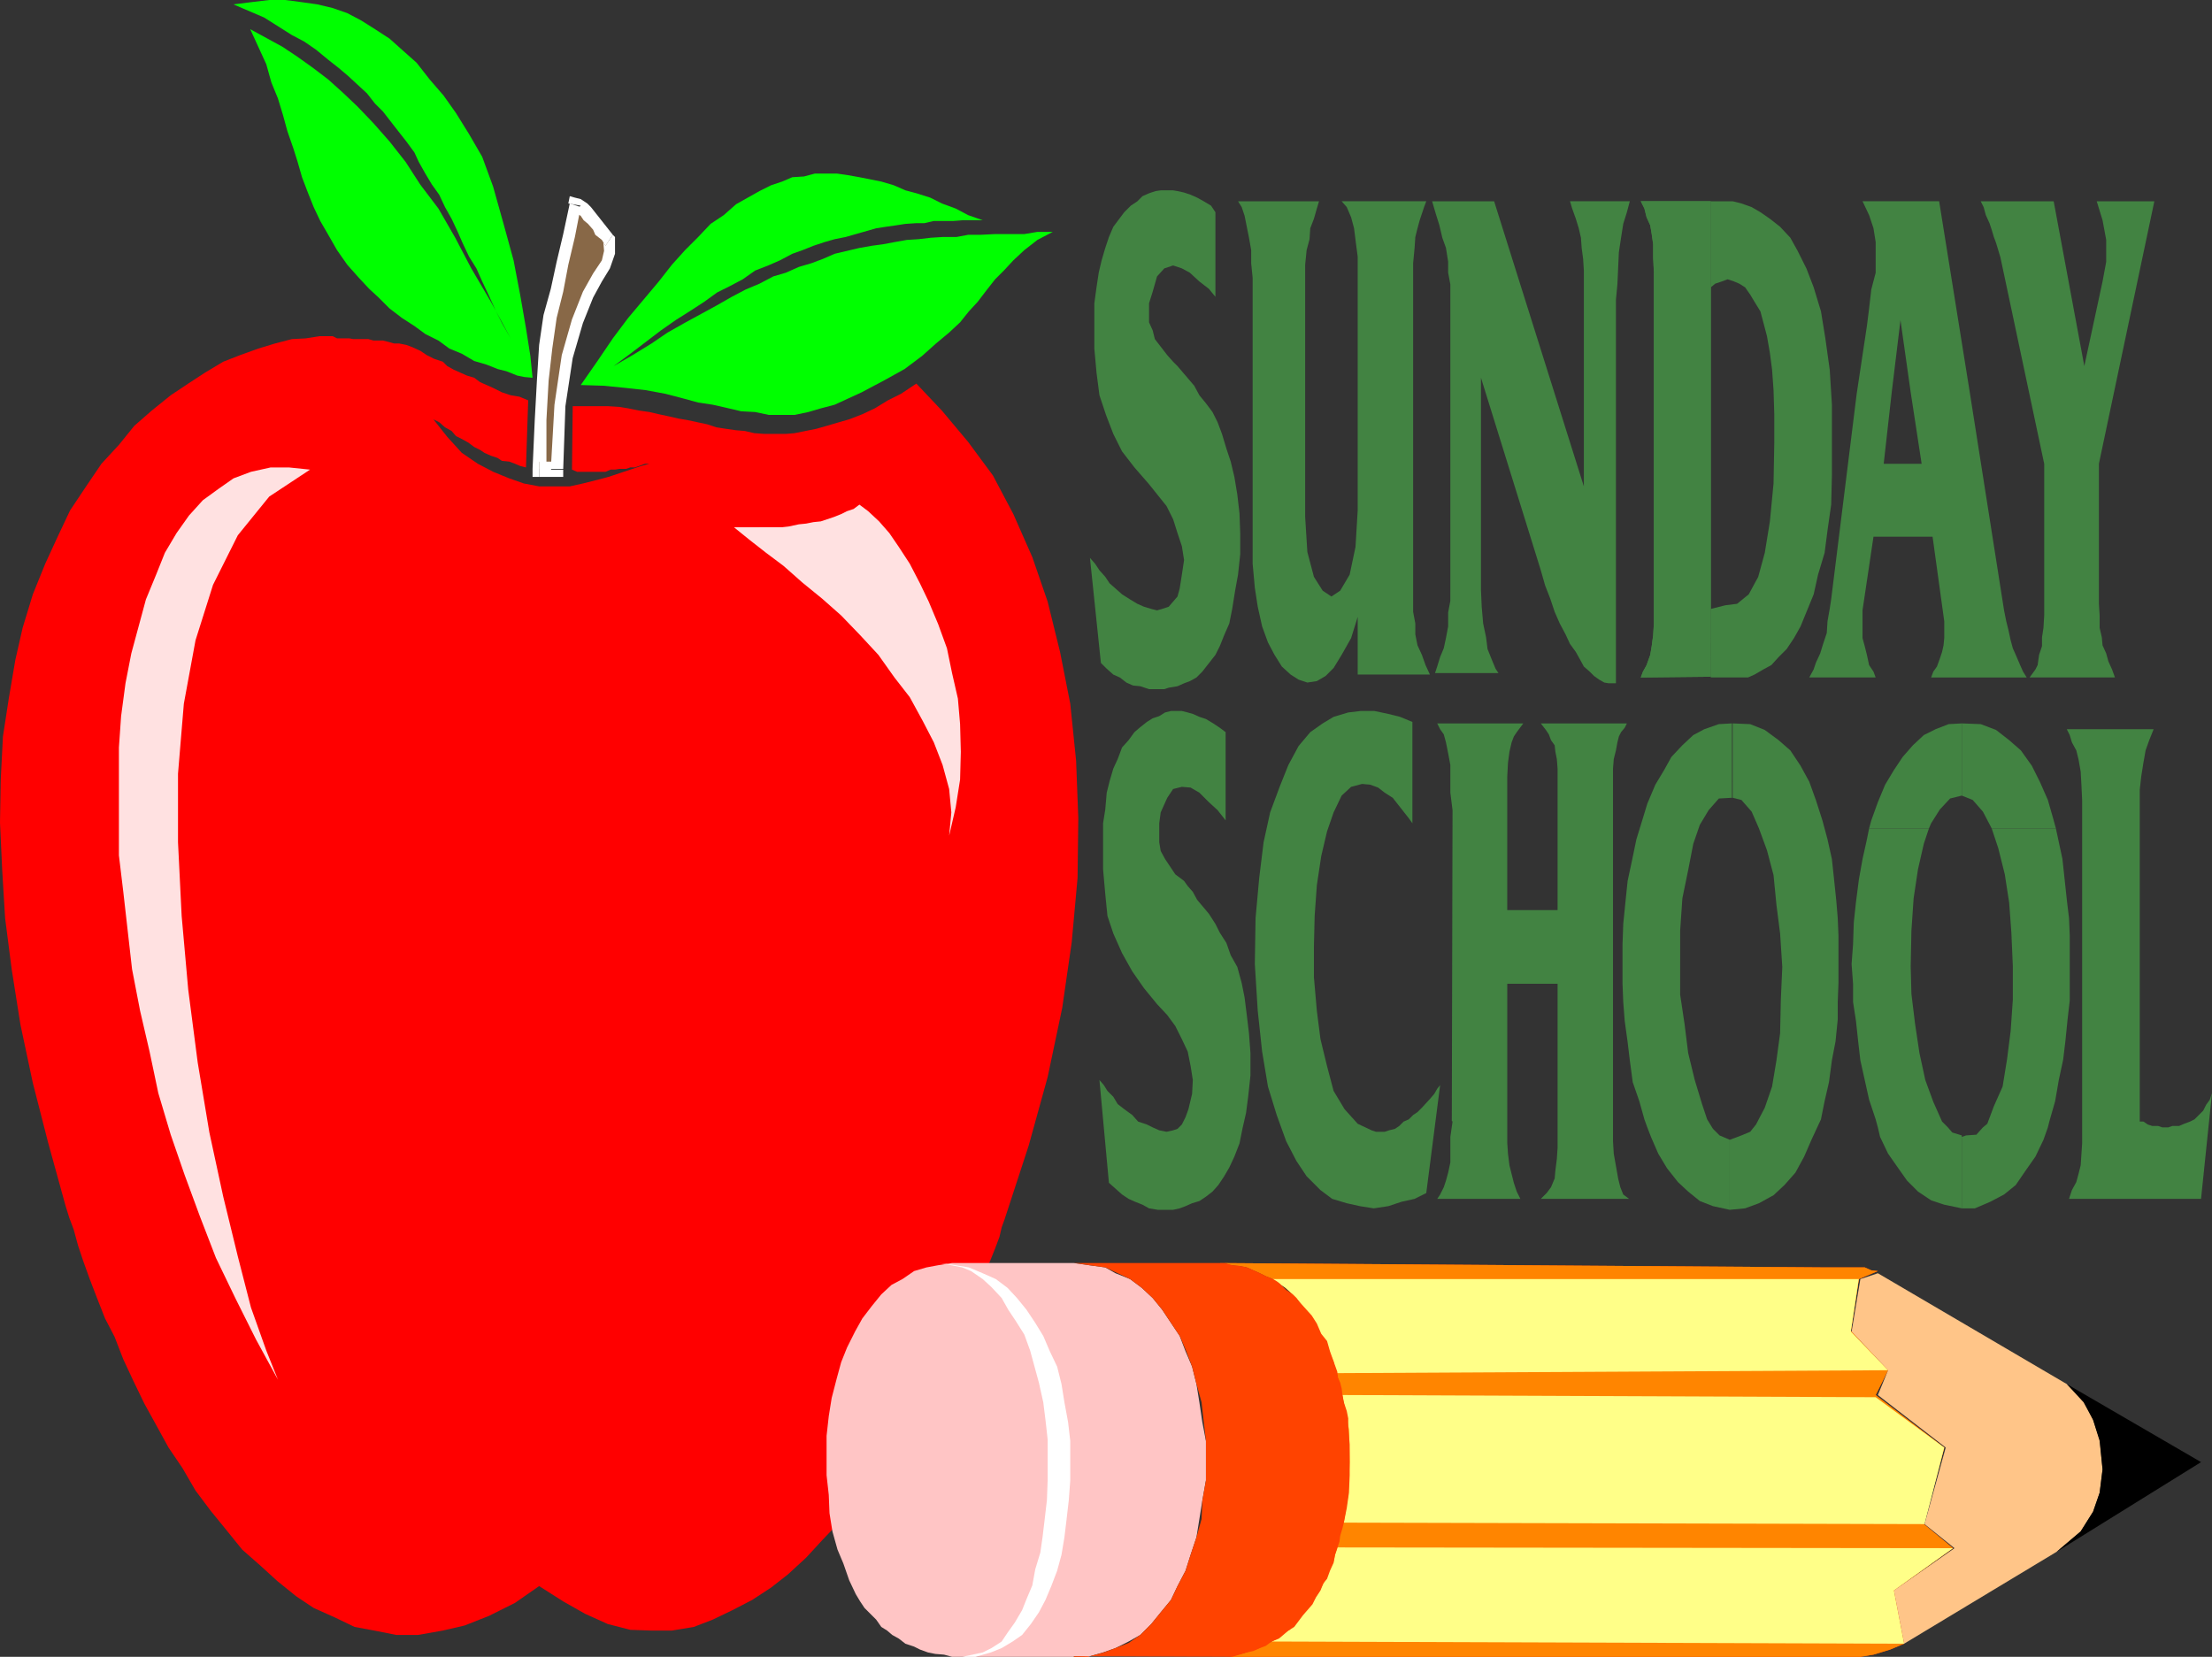 <?xml version="1.0" encoding="UTF-8" standalone="no"?>
<svg
   version="1.0"
   width="129.638mm"
   height="97.114mm"
   id="svg38"
   sodipodi:docname="Sunday School 2.wmf"
   xmlns:inkscape="http://www.inkscape.org/namespaces/inkscape"
   xmlns:sodipodi="http://sodipodi.sourceforge.net/DTD/sodipodi-0.dtd"
   xmlns="http://www.w3.org/2000/svg"
   xmlns:svg="http://www.w3.org/2000/svg">
  <rect width="100%" height="100%" fill="#333333" stroke="none"/>
  <sodipodi:namedview
     id="namedview38"
     pagecolor="#ffffff"
     bordercolor="#000000"
     borderopacity="0.25"
     inkscape:showpageshadow="2"
     inkscape:pageopacity="0.0"
     inkscape:pagecheckerboard="0"
     inkscape:deskcolor="#d1d1d1"
     inkscape:document-units="mm" />
  <defs
     id="defs1">
    <pattern
       id="WMFhbasepattern"
       patternUnits="userSpaceOnUse"
       width="6"
       height="6"
       x="0"
       y="0" />
  </defs>
  <path
     style="fill:#00ff00;fill-opacity:1;fill-rule:evenodd;stroke:none"
     d="M 103.909,29.726 101,25.041 98.253,21.163 95.182,17.609 92.273,13.893 89.365,11.309 86.294,8.562 83.062,6.462 79.992,4.523 76.922,2.908 73.69,1.777 70.296,0.969 66.902,0.485 63.186,0 h -3.555 l -4.04,0.485 -3.878,0.485 3.394,1.454 3.394,1.454 3.07,1.939 3.07,1.939 2.747,1.454 2.586,1.777 2.747,2.262 2.262,1.777 2.101,1.777 2.101,1.939 2.101,1.939 1.778,2.262 1.778,1.777 3.394,4.362 1.778,2.262 1.778,2.423 0.97,2.1 1.454,2.585 1.454,2.423 1.616,2.262 1.293,2.746 1.454,2.585 1.293,2.746 1.131,2.585 1.454,3.069 1.616,2.585 1.293,2.908 1.454,3.069 1.454,3.231 1.454,2.908 1.939,3.393 -4.363,-8.078 -4.363,-7.431 -3.555,-6.785 -3.717,-6.462 -4.04,-5.331 -3.232,-5.008 -3.555,-4.523 -3.555,-4.039 -3.555,-3.716 -3.232,-3.069 -3.232,-2.908 -3.394,-2.585 -3.394,-2.423 -3.394,-2.262 -3.555,-1.939 -3.555,-1.939 1.778,3.877 1.778,3.877 1.131,4.039 1.454,3.554 1.131,3.716 0.97,3.554 1.293,3.716 0.97,3.069 0.97,3.393 1.293,3.393 1.293,3.231 1.454,3.069 1.778,3.069 1.939,3.393 2.262,3.231 2.586,2.908 2.262,2.423 2.101,1.939 2.424,2.423 2.747,2.1 2.747,1.777 2.424,1.777 2.909,1.454 2.424,1.777 2.747,1.131 2.747,1.616 2.747,0.808 2.424,0.969 1.939,0.485 2.424,0.969 1.616,0.323 1.778,0.162 -0.485,-4.847 -0.97,-6.139 -1.293,-7.431 -1.454,-7.593 -2.262,-8.239 -2.262,-8.078 -2.424,-6.624 z"
     id="path1" />
  <path
     style="fill:#00ff00;fill-opacity:1;fill-rule:evenodd;stroke:none"
     d="m 233.189,51.374 -3.394,1.777 -2.909,2.262 -2.424,2.262 -2.101,2.262 -1.939,1.939 -1.778,2.262 -2.101,2.746 -1.939,2.1 -1.939,2.423 -2.424,2.262 -2.909,2.423 -3.07,2.746 -3.878,2.908 -4.363,2.423 -5.171,2.746 -5.979,2.746 -3.07,0.808 -2.747,0.808 -3.07,0.646 h -5.656 l -3.07,-0.646 -3.07,-0.162 -2.747,-0.646 -3.555,-0.808 -3.232,-0.485 -3.555,-0.969 -3.717,-0.969 -4.363,-0.808 -4.363,-0.485 -4.848,-0.485 -5.171,-0.162 3.717,-5.331 3.394,-5.008 3.394,-4.523 6.787,-8.078 2.909,-3.716 2.909,-3.231 2.909,-2.908 2.747,-2.908 2.909,-1.939 2.747,-2.423 2.586,-1.454 2.586,-1.454 2.586,-1.292 2.424,-0.808 2.262,-0.969 2.586,-0.162 2.424,-0.646 h 4.848 l 2.262,0.323 2.747,0.485 2.424,0.485 2.424,0.485 2.747,0.808 2.586,1.131 2.424,0.646 3.07,0.969 2.586,1.292 3.07,1.131 2.747,1.454 3.232,1.131 h -4.363 l -2.101,0.162 h -4.363 l -2.101,0.485 h -1.778 l -2.424,0.162 -2.101,0.323 -2.262,0.323 -2.101,0.323 -2.262,0.646 -2.262,0.646 -2.262,0.646 -2.424,0.485 -2.262,0.646 -2.424,0.808 -2.424,0.969 -2.262,0.808 -2.747,1.454 -2.586,1.131 -2.909,1.131 -2.747,1.939 -2.747,1.454 -2.909,1.454 -2.909,2.1 -3.232,2.1 -3.07,1.939 -3.232,2.262 -3.394,2.585 -3.394,2.585 -3.717,2.746 4.202,-2.423 4.202,-2.585 3.555,-2.423 3.717,-2.1 3.555,-1.939 3.555,-1.939 3.394,-1.939 3.07,-1.616 3.07,-1.292 3.07,-1.616 2.747,-0.808 2.909,-1.292 2.747,-0.808 2.586,-0.969 2.586,-1.131 2.747,-0.646 2.747,-0.646 2.747,-0.485 2.424,-0.323 2.586,-0.485 2.747,-0.485 2.586,-0.162 2.747,-0.323 2.586,-0.162 h 3.07 l 2.586,-0.485 h 2.747 l 3.232,-0.162 h 6.464 l 2.909,-0.485 h 3.394 z"
     id="path2" />
  <path
     style="fill:#886847;fill-opacity:1;fill-rule:evenodd;stroke:none"
     d="m 123.301,103.878 0.646,-13.893 1.778,-11.147 1.939,-7.916 2.424,-5.493 2.262,-3.877 1.454,-2.908 0.97,-2.746 v -2.746 l -2.909,-3.554 -0.97,-0.808 -1.616,-2.262 -1.131,-0.646 -0.97,-0.323 -1.454,6.947 -1.293,5.816 -1.131,5.816 -1.293,5.977 -0.97,6.785 -0.646,7.27 -0.97,8.885 V 103.878 h 3.878 z"
     id="path3" />
  <path
     style="fill:#ffffff;fill-opacity:1;fill-rule:evenodd;stroke:none"
     d="m 134.128,54.443 -0.485,-0.808 0.162,1.939 -0.485,2.1 -1.939,2.908 -2.262,4.039 -2.424,6.139 -2.262,7.916 -1.616,10.986 -0.808,14.217 h 2.747 l 0.485,-13.893 1.616,-10.662 2.262,-7.755 2.262,-5.654 1.939,-3.554 1.778,-2.908 1.131,-3.231 v -3.231 l -0.485,-0.969 0.485,0.969 v -0.485 l -0.485,-0.485 -1.616,2.423 z"
     id="path4" />
  <path
     style="fill:#ffffff;fill-opacity:1;fill-rule:evenodd;stroke:none"
     d="m 128.633,45.558 -1.454,1.454 0.646,0.323 0.808,0.485 0.646,0.969 0.97,0.808 1.131,1.292 0.485,1.131 1.454,1.131 0.808,1.292 1.616,-2.423 -4.848,-6.139 -0.808,-0.808 -1.454,-0.969 -1.293,-0.323 -1.454,1.292 1.454,-1.292 -1.131,-0.323 -0.323,1.616 2.747,0.485 z"
     id="path5" />
  <path
     style="fill:#ffffff;fill-opacity:1;fill-rule:evenodd;stroke:none"
     d="m 119.422,102.262 1.616,1.616 V 93.054 l 0.485,-8.724 0.808,-7.108 0.97,-6.785 1.454,-5.816 1.131,-5.977 1.454,-6.139 1.293,-6.624 -2.424,-0.808 -1.454,6.785 -1.454,6.139 -1.293,5.977 -1.616,5.816 -0.97,6.624 -0.485,7.755 -0.485,8.885 -0.485,10.824 1.454,1.777 -1.454,-1.777 v 1.777 h 1.454 v -3.393 z"
     id="path6" />
  <path
     style="fill:#ffffff;fill-opacity:1;fill-rule:evenodd;stroke:none"
     d="m 122.008,104.04 1.454,-1.777 h -4.04 v 3.393 h 4.04 l 1.293,-1.616 -1.293,1.616 h 1.293 v -1.616 h -2.747 z"
     id="path7" />
  <path
     style="fill:#ff0000;fill-opacity:1;fill-rule:evenodd;stroke:none"
     d="m 116.513,103.393 0.485,-14.701 -1.939,-0.808 -1.939,-0.323 -1.939,-0.646 -1.939,-0.969 -1.454,-0.646 -1.454,-0.646 -1.293,-0.969 -1.616,-0.485 -1.454,-0.646 -1.454,-0.646 -1.454,-0.808 L 98.091,80.13 96.152,79.484 94.536,78.676 93.081,77.707 91.304,76.899 90.011,76.414 88.395,76.091 H 87.264 L 86.133,75.768 84.84,75.445 h -2.101 l -1.131,-0.323 h -3.394 l -0.808,-0.162 H 74.659 L 73.69,74.476 H 70.781 l -3.07,0.485 -3.07,0.162 -3.717,0.969 -3.717,1.131 -4.04,1.454 -3.717,1.454 -4.04,2.423 -3.717,2.423 -3.878,2.585 -4.202,3.393 -3.878,3.393 -3.394,4.2 -3.878,4.2 -3.394,5.008 -3.555,5.331 -2.747,5.816 -2.747,5.977 -2.747,6.785 -2.262,7.431 -1.616,7.108 -1.454,8.562 -1.293,8.401 -0.485,9.532 L 0,182.231 l 0.485,10.501 0.646,10.662 1.454,11.309 1.939,12.278 2.747,12.924 3.394,13.247 3.878,14.055 0.808,2.585 0.97,2.585 0.97,3.554 1.131,3.393 1.454,4.039 1.616,4.2 1.778,4.523 2.101,4.039 1.939,5.008 2.262,4.847 2.424,5.008 2.586,4.685 2.747,5.008 3.07,4.523 2.909,5.008 3.394,4.523 3.555,4.362 3.394,4.2 4.04,3.554 3.717,3.393 4.202,3.393 3.878,2.585 4.686,2.1 4.363,2.1 4.363,0.808 4.848,0.969 h 4.848 l 5.494,-0.969 4.848,-1.131 5.333,-2.1 5.818,-2.908 5.333,-3.716 5.333,3.393 4.848,2.746 5.01,2.262 5.01,1.292 4.686,0.162 h 4.525 l 4.848,-0.808 4.202,-1.616 4.363,-2.1 4.363,-2.262 4.202,-2.746 3.717,-2.908 4.04,-3.716 3.717,-4.039 3.717,-3.877 3.555,-4.2 3.232,-4.847 3.394,-4.685 2.909,-4.523 2.909,-5.008 2.909,-4.847 2.424,-4.523 2.586,-4.523 2.262,-4.523 1.778,-4.362 1.939,-4.039 1.778,-3.716 1.454,-3.554 1.293,-3.231 0.97,-2.585 0.485,-2.1 0.646,-1.777 5.333,-16.317 4.202,-15.186 3.232,-15.347 2.101,-14.54 1.293,-14.217 0.162,-13.247 -0.485,-12.763 -1.293,-12.601 -2.262,-11.47 -2.747,-11.147 -3.394,-9.855 -4.202,-9.532 -4.525,-8.562 -5.494,-7.431 -5.818,-6.947 -5.656,-5.977 -3.394,2.262 -2.909,1.454 -2.909,1.777 -2.747,1.292 -2.909,1.131 -2.262,0.646 -2.747,0.808 -2.262,0.646 -2.424,0.485 -2.424,0.485 -1.939,0.162 h -4.686 l -2.262,-0.162 -2.101,-0.485 -1.939,-0.162 -2.262,-0.323 -2.101,-0.323 -1.939,-0.646 -2.262,-0.485 -2.262,-0.485 -1.939,-0.323 -2.101,-0.485 -2.262,-0.485 -2.101,-0.485 -2.262,-0.323 -2.424,-0.485 -1.939,-0.323 -2.586,-0.162 h -7.757 l -0.162,14.055 1.131,0.485 h 6.302 l 1.131,-0.485 h 0.97 l 0.97,-0.162 h 1.454 l 0.97,-0.323 h 0.97 l 0.97,-0.323 1.293,-0.485 h 0.97 l -1.778,0.485 -1.939,0.646 -2.424,0.808 -2.909,0.969 -2.424,0.646 -3.232,0.808 -2.909,0.646 h -6.787 l -3.394,-0.646 -3.232,-1.131 -3.555,-1.454 -3.394,-1.777 -3.555,-2.423 -3.232,-3.554 -3.07,-3.877 1.293,0.646 1.293,1.131 1.454,0.808 0.97,1.131 1.293,0.646 1.454,0.808 1.293,0.969 1.293,0.646 0.97,0.646 1.454,0.646 1.454,0.485 0.97,0.646 1.616,0.162 1.293,0.485 1.131,0.485 1.293,0.323 v 0 z"
     id="path8" />
  <path
     style="fill:#ffe1e1;fill-opacity:1;fill-rule:evenodd;stroke:none"
     d="m 68.68,104.04 -4.686,-0.485 h -4.04 l -4.363,0.969 -3.878,1.454 -3.232,2.262 -3.555,2.585 -3.07,3.393 -2.747,3.877 -2.586,4.362 -1.939,4.847 -2.262,5.493 -1.616,5.977 -1.616,5.977 -1.293,6.624 -0.97,7.27 -0.485,6.947 v 8.078 8.078 7.755 l 0.97,8.078 0.97,8.562 0.97,8.562 1.778,9.208 2.101,9.047 1.939,9.208 2.747,9.208 3.07,8.885 3.394,9.208 3.555,9.208 4.363,9.047 4.525,9.047 4.848,8.885 -2.586,-6.462 -3.394,-9.532 -2.909,-11.309 -3.232,-13.247 -3.07,-14.217 -2.586,-15.509 -2.101,-16.155 -1.454,-16.317 -0.808,-16.317 v -15.186 l 1.293,-15.509 2.586,-14.055 3.878,-12.278 5.494,-10.986 6.949,-8.562 9.05,-5.977 z"
     id="path9" />
  <path
     style="fill:#ffe1e1;fill-opacity:1;fill-rule:evenodd;stroke:none"
     d="m 190.365,111.794 1.939,1.454 2.424,2.262 2.262,2.585 2.101,3.069 2.424,3.716 2.262,4.362 1.939,4.039 2.101,5.008 1.939,5.331 1.131,5.493 1.293,5.654 0.485,5.654 0.162,6.139 -0.162,6.139 -0.97,6.139 -1.454,6.301 0.485,-5.17 -0.485,-5.17 -1.454,-5.331 -1.939,-5.008 -2.424,-4.685 -2.909,-5.331 -3.394,-4.362 -3.555,-5.008 -4.04,-4.362 -4.202,-4.362 -4.202,-3.716 -4.363,-3.554 -4.202,-3.716 -3.878,-2.908 -3.717,-2.908 -3.394,-2.746 H 173.235 l 1.454,-0.162 2.262,-0.485 1.616,-0.162 1.616,-0.323 1.616,-0.162 1.454,-0.485 1.454,-0.485 1.616,-0.646 1.293,-0.646 1.454,-0.485 z"
     id="path10" />
  <path
     style="fill:#ff4300;fill-opacity:1;fill-rule:evenodd;stroke:none"
     d="m 421.776,364.138 -3.07,1.292 -3.717,1.131 -2.909,0.485 h -142.854 3.232 l 3.555,-0.969 2.909,-0.969 2.747,-1.454 2.586,-1.454 2.424,-2.423 4.363,-5.331 1.616,-3.069 1.778,-3.393 0.97,-3.554 1.293,-3.877 0.646,-4.039 0.97,-4.039 0.485,-4.523 v -7.593 l -0.162,-3.393 -0.323,-3.069 -0.646,-3.231 -0.808,-3.069 -0.646,-2.908 -0.808,-2.908 -0.808,-2.423 -1.454,-2.585 -0.97,-2.423 -1.454,-2.262 -3.07,-3.877 -1.778,-1.939 -1.939,-1.616 -1.939,-1.292 -1.616,-0.646 -1.293,-0.646 -1.454,-0.646 -1.454,-0.646 -1.616,-0.323 -1.939,-0.162 -1.454,-0.485 h -1.454 l 135.097,0.969 h 8.242 l 1.454,0.646 1.454,0.162 -4.202,1.777 -1.778,11.47 8.242,8.724 -2.747,5.493 15.19,11.632 -4.525,16.963 6.464,5.331 -13.09,9.37 z"
     id="path11" />
  <path
     style="fill:#ff8500;fill-opacity:1;fill-rule:evenodd;stroke:none"
     d="m 421.776,364.138 -3.07,1.292 -3.717,1.131 -2.909,0.485 h -142.854 3.232 l 3.555,-0.969 2.909,-0.969 2.747,-1.454 2.586,-1.454 2.424,-2.423 4.363,-5.331 1.616,-3.069 1.778,-3.393 0.97,-3.554 1.293,-3.877 0.646,-4.039 0.97,-4.039 0.485,-4.523 v -7.593 l -0.162,-3.393 -0.323,-3.069 -0.646,-3.231 -0.808,-3.069 -0.646,-2.908 -0.808,-2.908 -0.808,-2.423 -1.454,-2.585 -0.97,-2.423 -1.454,-2.262 -3.07,-3.877 -1.778,-1.939 -1.939,-1.616 -1.939,-1.292 -1.616,-0.646 -1.293,-0.646 -1.454,-0.646 -1.454,-0.646 -1.616,-0.323 -1.939,-0.162 -1.454,-0.485 h -1.454 l 135.097,0.969 h 8.242 l 1.454,0.646 1.454,0.162 -4.202,1.777 -1.778,11.47 8.242,8.724 -2.747,5.493 15.19,11.632 -4.525,16.963 6.464,5.331 -13.09,9.37 z"
     id="path12" />
  <path
     style="fill:#ffff88;fill-opacity:1;fill-rule:evenodd;stroke:none"
     d="m 296.212,342.814 136.39,0.162 -13.09,9.37 2.262,11.793 -140.107,-0.485 1.616,-0.808 1.131,-1.131 1.293,-0.646 0.97,-1.292 1.454,-1.454 0.808,-1.131 1.131,-1.454 0.97,-1.292 0.97,-1.454 0.646,-1.292 0.808,-1.454 0.646,-1.454 0.485,-1.777 0.808,-1.131 0.323,-1.454 0.485,-1.454 v 0 z"
     id="path13" />
  <path
     style="fill:#ffff88;fill-opacity:1;fill-rule:evenodd;stroke:none"
     d="m 297.667,337.321 0.97,-6.139 0.323,-7.27 -0.162,-7.27 -1.454,-7.593 118.129,0.485 15.19,11.147 -4.363,16.963 -128.633,-0.323 z"
     id="path14" />
  <path
     style="fill:#ffff88;fill-opacity:1;fill-rule:evenodd;stroke:none"
     d="m 411.756,283.201 -1.778,11.793 8.242,8.562 -122.331,0.646 -0.485,-2.585 -1.293,-2.746 -1.454,-2.908 -1.454,-2.908 -2.101,-2.908 -1.939,-2.585 -2.424,-2.262 -3.07,-1.939 h 130.088 v 0 z"
     id="path15" />
  <path
     style="fill:#ffc588;fill-opacity:1;fill-rule:evenodd;stroke:none"
     d="m 421.776,364.138 -2.262,-11.793 13.413,-9.37 -6.626,-5.331 4.686,-16.963 -15.029,-11.632 2.262,-5.493 -8.08,-8.562 1.939,-11.632 3.878,-1.292 41.854,24.556 3.717,3.716 2.101,4.2 1.454,4.362 0.646,6.624 -0.646,5.17 -1.454,4.2 -2.747,4.362 -5.333,4.523 z"
     id="path16" />
  <path
     style="fill:#ffc5c5;fill-opacity:1;fill-rule:evenodd;stroke:none"
     d="m 237.875,366.885 3.07,0.162 3.394,-0.969 2.747,-0.969 2.909,-1.454 2.586,-1.454 2.424,-2.423 2.101,-2.585 2.262,-2.746 1.454,-3.069 1.778,-3.393 1.131,-3.554 1.293,-3.877 0.646,-4.039 0.646,-4.039 0.808,-4.523 v -8.724 l -0.808,-4.2 -0.646,-4.362 -0.646,-4.039 -0.97,-3.877 -1.454,-3.393 -1.293,-3.393 -1.939,-2.908 -1.939,-2.908 -2.101,-2.585 -2.424,-2.262 -2.586,-1.939 -3.232,-1.292 -2.262,-1.292 -3.555,-0.485 -3.394,-0.485 h -26.987 l -3.07,0.485 -2.586,0.485 -2.747,0.808 -2.586,1.777 -2.424,1.292 -2.262,2.1 -2.101,2.585 -2.101,2.746 -1.616,2.908 -1.778,3.554 -1.293,3.231 -0.97,3.554 -1.131,4.362 -0.646,4.039 -0.485,4.362 v 8.724 l 0.485,4.362 0.162,4.039 0.646,4.039 1.131,4.039 1.293,3.069 1.293,3.716 1.454,3.069 0.97,1.616 0.97,1.454 1.293,1.292 1.293,1.292 1.131,1.616 1.293,0.808 1.131,0.969 1.454,0.808 1.454,1.131 1.939,0.646 1.293,0.646 1.778,0.646 1.616,0.323 1.939,0.162 1.778,0.485 h 26.987 v 0 z"
     id="path17" />
  <path
     style="fill:#ff4300;fill-opacity:1;fill-rule:evenodd;stroke:none"
     d="m 237.875,366.885 35.067,0.162 1.616,-0.485 1.616,-0.485 1.454,-0.323 1.454,-0.646 1.293,-0.485 1.293,-0.969 1.616,-0.646 0.97,-0.808 1.131,-0.969 1.293,-0.808 0.97,-1.292 0.97,-1.292 2.101,-2.423 0.808,-1.616 0.97,-1.454 0.646,-1.616 0.808,-0.969 0.646,-1.777 0.808,-1.777 0.323,-1.777 0.485,-1.454 0.485,-1.454 0.162,-1.292 0.485,-1.616 0.323,-1.292 0.646,-3.231 0.485,-3.393 0.162,-3.877 v -6.785 l -0.162,-2.1 -0.162,-1.939 v -1.777 l -0.323,-1.616 -0.646,-1.939 -0.323,-1.777 -0.162,-1.292 -0.323,-1.292 -0.485,-1.131 -0.162,-1.292 -0.808,-2.262 -0.808,-2.262 -0.646,-2.262 -1.293,-1.616 -0.97,-2.262 -1.131,-1.777 -2.909,-3.231 -0.485,-0.646 -0.808,-0.808 -0.646,-0.485 -0.808,-0.485 -0.646,-0.646 -0.808,-0.808 -0.646,-0.485 -0.808,-0.485 -1.616,-0.646 -1.293,-0.646 -1.454,-0.646 -1.454,-0.646 -1.616,-0.323 -1.616,-0.162 -1.778,-0.485 h -33.29 l 3.394,0.485 3.555,0.485 2.747,1.292 2.747,1.292 2.586,1.939 2.424,2.262 2.101,2.585 1.939,2.908 1.939,2.908 1.454,3.393 1.293,3.393 0.97,3.877 1.131,4.039 0.485,4.362 0.485,4.2 v 8.724 l -0.808,4.523 -0.162,4.039 -1.131,4.039 -1.293,3.877 -1.131,3.554 -1.778,3.393 -1.454,3.069 -2.262,2.746 -2.101,2.585 -2.424,2.423 -2.586,1.777 -2.909,1.131 -2.586,0.969 -3.555,0.969 h -3.07 v 0 z"
     id="path18" />
  <path
     style="fill:#ffffff;fill-opacity:1;fill-rule:evenodd;stroke:none"
     d="m 208.141,279.808 2.586,0.485 2.424,0.485 1.939,0.808 2.586,1.777 1.939,1.777 2.262,2.423 1.454,2.585 1.616,2.423 1.939,3.069 1.293,3.554 0.97,3.554 0.97,3.554 0.97,4.362 0.485,3.877 0.485,4.362 v 9.047 l -0.162,4.362 -0.485,4.2 -0.485,4.039 -0.485,3.393 -1.131,3.716 -0.646,3.554 -1.293,3.069 -0.97,2.423 -1.616,2.746 -1.616,2.262 -1.293,1.939 -2.262,1.454 -1.939,0.969 -2.262,0.485 -2.262,0.485 h 2.909 l 3.394,-0.969 2.424,-0.969 2.424,-1.454 2.101,-1.454 1.939,-2.423 1.778,-2.585 1.454,-2.746 1.293,-3.069 1.293,-3.393 0.97,-3.554 0.646,-3.877 0.485,-4.039 0.485,-4.2 0.323,-4.362 v -8.724 l -0.485,-4.2 -0.808,-4.362 -0.646,-4.039 -0.97,-3.877 -1.616,-3.393 -1.454,-3.393 -1.778,-2.908 -1.939,-2.908 -2.101,-2.585 -2.101,-2.262 -2.586,-1.939 -2.909,-1.292 -3.07,-1.292 -2.909,-0.485 -3.555,-0.485 z"
     id="path19" />
  <path
     style="fill:#000000;fill-opacity:1;fill-rule:evenodd;stroke:none"
     d="m 463.63,334.897 1.454,-4.2 0.646,-5.17 -0.646,-6.301 -1.454,-4.685 -2.101,-3.877 -3.717,-4.039 29.734,17.286 -31.997,19.871 5.333,-4.523 2.747,-4.362 z"
     id="path20" />
  <path
     style="fill:#428342;fill-opacity:1;fill-rule:evenodd;stroke:none"
     d="m 461.206,248.306 v -71.083 l -0.162,-3.393 -0.162,-2.908 -0.485,-2.746 -0.485,-1.939 -0.97,-1.777 -0.485,-1.616 -0.646,-1.292 h 19.23 l -0.97,2.423 -0.808,2.262 -0.485,2.746 -0.485,3.069 -0.323,2.908 v 73.506 h 0.808 l 0.97,0.646 0.97,0.323 h 1.293 l 0.97,0.323 h 1.293 l 0.97,-0.323 h 1.454 l 1.131,-0.485 1.293,-0.485 0.97,-0.485 0.97,-0.969 0.97,-0.969 0.646,-1.292 0.808,-1.131 0.485,-1.454 -2.424,23.425 h -29.25 l 0.646,-1.939 0.97,-1.777 0.485,-1.777 0.485,-1.939 0.162,-2.423 0.162,-2.423 v -4.847 0 z"
     id="path21" />
  <path
     style="fill:#428342;fill-opacity:1;fill-rule:evenodd;stroke:none"
     d="m 414.019,183.523 0.485,-1.777 1.454,-4.039 1.616,-3.877 1.939,-3.231 1.939,-2.908 2.262,-2.585 2.424,-2.262 2.586,-1.292 2.909,-1.131 2.909,-0.162 v 15.994 l -2.586,0.646 -2.262,2.423 -1.939,3.069 -0.485,1.131 z"
     id="path22" />
  <path
     style="fill:#428342;fill-opacity:1;fill-rule:evenodd;stroke:none"
     d="m 441.168,183.523 v 0 l -1.939,-3.716 -2.262,-2.585 -2.424,-0.969 v -15.994 l 4.202,0.162 3.394,1.292 2.909,2.262 2.586,2.262 2.424,3.393 1.778,3.554 1.778,4.039 1.293,4.523 0.485,1.777 z"
     id="path23" />
  <path
     style="fill:#428342;fill-opacity:1;fill-rule:evenodd;stroke:none"
     d="m 414.019,183.523 -0.485,2.423 -0.97,4.362 -0.808,4.523 -0.646,5.008 -0.485,4.523 -0.162,4.847 -0.323,4.362 0.323,4.362 v 4.039 l 0.646,4.2 0.485,4.523 0.485,4.2 0.97,4.362 0.97,4.362 1.454,4.362 0.485,1.777 0.485,2.1 1.778,3.716 2.262,3.231 1.939,2.746 2.424,2.423 2.909,1.939 2.909,0.969 3.878,0.808 v -16.155 l -2.101,-0.646 -0.97,-1.131 -1.293,-1.292 -1.939,-4.362 -1.778,-4.847 -1.293,-5.977 -0.97,-6.462 -0.808,-6.624 -0.162,-6.139 0.162,-7.916 0.485,-7.108 0.97,-6.462 1.293,-5.654 1.131,-3.393 h -13.251 z"
     id="path24" />
  <path
     style="fill:#428342;fill-opacity:1;fill-rule:evenodd;stroke:none"
     d="m 441.168,183.523 1.454,4.362 1.454,5.816 0.97,6.301 0.485,6.624 0.323,7.431 v 7.431 l -0.485,6.947 -0.808,6.301 -0.97,5.977 -1.939,4.362 -1.454,3.877 -0.97,0.808 -1.454,1.616 -2.262,0.162 -0.97,0.323 v 15.832 h 2.909 l 3.394,-1.454 3.07,-1.616 2.586,-2.1 2.101,-3.069 2.262,-3.231 1.778,-3.716 0.97,-2.746 0.323,-1.292 1.293,-4.523 0.808,-4.685 0.97,-4.523 0.485,-4.039 0.485,-4.847 0.485,-4.2 v -14.378 l -0.162,-3.877 -0.485,-4.039 -0.485,-4.523 -0.485,-4.523 -0.97,-4.523 -0.485,-2.262 z"
     id="path25" />
  <path
     style="fill:#428342;fill-opacity:1;fill-rule:evenodd;stroke:none"
     d="m 394.788,214.218 -0.323,7.27 -0.162,7.431 -0.808,5.977 -0.97,5.816 -1.616,4.685 -1.939,3.716 -1.293,1.616 -1.939,0.808 -2.586,0.969 v 15.509 l 3.394,-0.323 3.07,-1.131 3.232,-1.777 2.424,-2.262 2.424,-2.746 1.939,-3.554 1.616,-3.716 0.97,-2.1 1.131,-2.423 0.808,-4.039 0.97,-4.2 0.646,-4.847 0.808,-4.2 0.485,-4.847 v -3.877 l 0.162,-4.2 v -10.501 l -0.162,-3.877 -0.323,-3.877 -0.485,-4.685 -0.485,-4.523 -0.97,-4.362 -1.131,-4.2 -1.454,-4.523 -1.454,-4.039 -1.939,-3.554 -2.262,-3.393 -2.586,-2.262 -3.07,-2.262 -3.232,-1.292 -3.878,-0.162 V 176.738 l 1.939,0.485 2.262,2.585 1.616,3.716 1.778,4.847 1.454,5.493 0.646,6.624 0.808,6.301 0.485,7.431 z"
     id="path26" />
  <path
     style="fill:#428342;fill-opacity:1;fill-rule:evenodd;stroke:none"
     d="m 372.164,212.926 v 7.431 l 0.97,6.462 0.808,6.462 1.454,5.977 1.616,5.331 1.131,3.393 1.293,2.1 1.454,1.454 2.262,0.969 v 15.509 l -3.717,-0.808 -2.909,-1.131 -2.586,-2.1 -2.262,-2.1 -2.424,-3.069 -1.939,-3.231 -1.616,-3.716 -0.808,-2.1 -0.646,-1.777 -1.131,-4.039 -1.454,-4.2 -0.646,-4.847 -0.485,-4.039 -0.646,-4.685 -0.323,-4.2 -0.162,-4.039 v -8.724 l 0.162,-4.523 0.485,-4.847 0.485,-4.685 0.97,-4.523 0.97,-4.685 1.293,-4.2 1.131,-3.716 1.778,-4.2 1.939,-3.231 1.616,-2.908 2.424,-2.585 2.424,-2.262 2.424,-1.292 3.232,-1.131 2.909,-0.162 V 176.738 l -2.909,0.162 -2.262,2.585 -1.939,3.231 -1.454,4.2 -1.131,5.816 -1.293,6.301 -0.485,7.108 v 6.947 0 z"
     id="path27" />
  <path
     style="fill:#428342;fill-opacity:1;fill-rule:evenodd;stroke:none"
     d="m 321.584,248.306 0.162,-68.821 -0.485,-3.877 v -3.231 -2.908 l -0.485,-2.585 -0.485,-2.423 -0.485,-1.777 -0.808,-1.131 -0.646,-1.292 h 19.069 l -1.454,1.939 -0.646,0.969 -0.485,1.292 -0.485,2.1 -0.323,2.423 -0.162,3.069 v 29.564 h 11.15 v -31.341 l -0.162,-2.1 -0.323,-1.616 -0.162,-1.454 -0.808,-1.131 -0.485,-1.292 -0.646,-0.969 -1.131,-1.454 h 19.069 l -0.485,0.969 -0.808,0.969 -0.485,0.969 -0.323,1.292 -0.323,1.777 -0.485,1.939 -0.162,2.1 v 82.553 l 0.162,2.746 0.485,2.746 0.485,2.746 0.485,1.939 0.646,1.616 1.293,0.969 h -19.554 l 1.293,-1.292 0.97,-1.292 0.808,-1.939 0.162,-1.777 0.323,-2.585 0.162,-2.423 v -36.349 h -11.15 v 35.218 l 0.162,2.423 0.323,2.585 0.485,1.939 0.485,1.939 0.646,1.939 0.808,1.616 h -18.422 l 0.646,-0.969 0.808,-1.616 0.485,-1.454 0.485,-1.777 0.485,-2.262 v -2.746 -2.908 l 0.485,-3.393 v 0 z"
     id="path28" />
  <path
     style="fill:#428342;fill-opacity:1;fill-rule:evenodd;stroke:none"
     d="m 277.952,213.572 0.162,-10.178 0.808,-8.885 0.97,-7.916 1.454,-6.624 2.101,-5.654 1.939,-4.847 2.262,-4.2 2.586,-3.069 2.747,-1.939 2.424,-1.454 3.232,-0.969 2.747,-0.323 h 3.07 l 3.07,0.646 2.586,0.646 2.747,1.131 v 22.456 l -0.808,-1.131 -3.555,-4.523 -1.778,-1.131 -1.454,-1.131 -1.778,-0.646 -1.778,-0.162 -2.424,0.646 -2.101,1.939 -1.778,3.716 -1.454,4.2 -1.293,5.493 -0.97,6.462 -0.485,6.785 -0.162,6.785 v 6.785 l 0.646,7.431 0.808,6.301 1.454,5.977 1.454,5.493 2.424,4.039 2.909,3.231 3.07,1.454 0.97,0.323 h 1.939 l 0.97,-0.323 1.293,-0.323 0.97,-0.646 0.97,-0.969 1.131,-0.485 0.97,-0.969 0.97,-0.646 0.97,-0.969 1.778,-1.939 0.97,-1.131 0.646,-1.131 0.646,-0.808 -3.07,23.91 -2.586,1.292 -2.909,0.646 -2.909,0.969 -3.232,0.485 -3.07,-0.485 -2.909,-0.646 -3.232,-0.969 -2.586,-1.939 -3.07,-3.069 -2.262,-3.393 -2.262,-4.362 -2.101,-5.816 -1.939,-6.301 -1.293,-7.755 -0.97,-9.047 z"
     id="path29" />
  <path
     style="fill:#428342;fill-opacity:1;fill-rule:evenodd;stroke:none"
     d="m 245.632,262.038 -2.101,-22.779 0.97,1.131 0.808,1.292 1.293,1.292 0.97,1.616 1.454,1.131 1.778,1.292 1.293,1.454 1.939,0.646 1.293,0.646 1.454,0.646 1.616,0.323 1.454,-0.323 0.97,-0.323 0.97,-0.969 0.808,-1.616 0.646,-1.777 0.808,-3.393 0.162,-3.069 -0.485,-3.069 -0.646,-3.231 -1.293,-2.746 -1.454,-2.908 -1.778,-2.423 -2.262,-2.423 -2.909,-3.554 -2.586,-3.716 -2.262,-4.039 -1.939,-4.362 -1.293,-3.877 -0.485,-4.847 -0.485,-5.493 v -10.178 l 0.485,-3.069 0.323,-3.716 0.646,-2.585 0.808,-2.746 0.97,-2.1 0.97,-2.585 1.454,-1.616 1.293,-1.777 1.131,-0.969 1.616,-1.292 1.293,-0.808 1.454,-0.485 1.293,-0.808 1.293,-0.323 h 2.424 l 1.293,0.323 1.131,0.323 1.454,0.646 1.454,0.485 1.616,0.969 1.454,0.969 1.293,0.969 v 19.548 l -1.778,-2.262 -1.939,-1.777 -2.101,-2.1 -1.939,-1.131 -1.939,-0.162 -1.939,0.485 -1.293,1.939 -1.454,3.231 -0.323,2.423 v 4.2 l 0.323,1.939 0.97,1.777 1.293,1.939 0.97,1.454 1.939,1.454 0.808,1.131 1.131,1.292 0.97,1.777 2.586,3.069 1.454,2.262 0.97,1.939 1.454,2.262 0.97,2.746 1.454,2.585 0.97,3.554 0.646,3.231 0.485,3.877 0.485,4.039 0.323,4.362 v 5.008 l -0.485,4.523 -0.485,3.716 -0.808,3.554 -0.646,3.231 -1.131,2.908 -1.131,2.423 -1.131,1.939 -1.293,1.939 -1.293,1.454 -1.454,1.131 -1.454,0.969 -1.616,0.485 -1.454,0.646 -1.293,0.485 -1.454,0.323 h -3.394 l -1.939,-0.323 -1.454,-0.808 -1.616,-0.646 -1.454,-0.646 -1.454,-0.969 -1.454,-1.292 -1.454,-1.292 z"
     id="path30" />
  <path
     style="fill:#428342;fill-opacity:1;fill-rule:evenodd;stroke:none"
     d="m 243.854,146.851 -2.424,-23.264 1.131,1.292 0.97,1.454 1.293,1.454 0.97,1.454 1.293,1.131 1.454,1.292 1.778,1.131 1.616,0.969 1.454,0.646 1.616,0.485 1.293,0.323 1.131,-0.323 1.454,-0.485 0.97,-1.131 0.97,-1.131 0.485,-1.777 0.485,-3.069 0.485,-3.231 -0.485,-3.069 -0.97,-2.908 -0.97,-3.069 -1.454,-2.908 -1.939,-2.423 -1.939,-2.423 -3.232,-3.716 -2.747,-3.554 -1.939,-3.877 -1.616,-4.2 -1.454,-4.362 -0.646,-5.008 -0.485,-5.331 v -10.016 l 0.485,-3.554 0.485,-3.231 0.646,-2.746 0.808,-2.746 0.808,-2.423 0.97,-2.262 2.424,-3.231 1.454,-1.454 1.454,-0.969 1.131,-1.131 1.454,-0.646 1.454,-0.485 1.131,-0.162 h 2.747 l 0.97,0.162 1.454,0.323 1.454,0.485 1.454,0.646 1.454,0.808 1.616,0.969 0.97,1.454 v 18.74 l -1.454,-1.777 -2.101,-1.616 -2.101,-1.939 -1.778,-0.969 -1.939,-0.646 -1.939,0.646 -1.616,1.777 -0.97,3.393 -0.808,2.585 v 4.2 l 0.808,1.777 0.485,1.939 2.747,3.554 1.293,1.454 0.97,0.969 3.717,4.362 1.131,2.1 1.454,1.777 1.454,1.939 1.131,2.262 0.97,2.585 0.97,3.231 0.97,2.908 0.808,3.393 0.646,3.877 0.485,4.2 0.162,4.362 v 4.685 l -0.485,4.523 -0.646,3.554 -0.646,4.039 -0.646,3.231 -1.131,2.585 -0.97,2.423 -0.97,1.939 -2.909,3.716 -1.293,1.292 -1.454,0.808 -1.293,0.485 -1.454,0.646 -1.939,0.323 -0.97,0.323 h -3.394 l -1.939,-0.646 -1.616,-0.162 -1.454,-0.646 -1.454,-1.131 -1.454,-0.646 -1.454,-1.292 -1.293,-1.292 z"
     id="path31" />
  <path
     style="fill:#428342;fill-opacity:1;fill-rule:evenodd;stroke:none"
     d="m 452.803,136.35 v -33.603 l -9.696,-45.719 -0.485,-1.616 -0.485,-1.616 -0.485,-1.292 -0.485,-1.616 -0.485,-1.454 -0.808,-1.777 -0.485,-1.777 -0.646,-1.292 h 16.16 l 6.787,36.511 4.04,-18.74 0.808,-4.362 v -4.847 l -0.808,-4.362 -1.293,-4.2 h 12.766 l -12.282,58.159 v 31.018 l 0.162,2.585 v 2.746 l 0.485,2.1 0.162,1.777 0.808,1.777 0.485,1.777 0.808,1.777 0.646,1.777 h -18.907 l 1.293,-1.777 0.485,-0.969 0.323,-2.262 0.646,-1.939 v -1.939 l 0.323,-2.1 0.162,-2.746 z"
     id="path32" />
  <path
     style="fill:#428342;fill-opacity:1;fill-rule:evenodd;stroke:none"
     d="m 414.988,118.902 2.262,-16.155 1.778,-15.832 1.939,-15.994 2.262,15.994 2.424,15.832 h -8.403 l -2.262,16.155 h 13.09 l 2.586,18.74 v 3.716 l -0.162,1.616 -0.323,1.454 -0.485,1.454 -0.646,1.777 -0.808,1.131 -0.485,1.292 h 21.17 l -0.808,-1.292 -0.646,-1.454 -0.97,-2.262 -0.646,-1.454 -0.485,-1.777 -0.485,-2.262 -0.485,-1.939 -0.485,-2.423 -7.595,-48.304 -6.787,-42.327 h -16.968 l 1.454,3.069 0.97,2.908 0.485,3.069 v 3.393 3.393 l -0.97,3.716 -0.485,4.2 -0.485,3.877 -2.262,15.024 -5.656,45.558 -0.323,2.1 -0.485,2.746 -0.162,2.585 -0.808,2.423 -0.646,2.1 -0.97,2.1 -0.485,1.454 -0.97,1.777 h 14.706 l -0.485,-1.292 -0.97,-1.454 -0.485,-2.262 -0.485,-1.939 -0.485,-1.777 v -1.939 -4.2 z"
     id="path33" />
  <path
     style="fill:#428342;fill-opacity:1;fill-rule:evenodd;stroke:none"
     d="m 378.952,134.896 3.232,-0.808 2.586,-0.323 2.586,-2.1 2.101,-3.877 1.454,-5.331 1.131,-6.947 0.808,-8.401 0.162,-9.047 v -6.301 l -0.162,-5.331 -0.323,-4.523 -0.485,-3.716 -0.646,-3.716 -0.808,-3.069 -0.646,-2.423 -1.293,-2.1 -0.97,-1.616 -1.131,-1.616 -1.293,-0.808 -1.131,-0.485 -1.454,-0.485 -1.293,0.485 -1.454,0.485 -0.97,0.808 V 44.588 h 3.232 1.616 l 1.939,0.485 2.262,0.808 1.939,1.131 2.101,1.454 2.262,1.777 2.262,2.423 1.616,2.908 1.939,3.877 1.616,4.2 1.616,5.331 0.97,5.977 0.97,6.947 0.485,7.755 v 8.401 7.27 l -0.162,6.462 -0.808,5.654 -0.646,5.008 -1.454,4.847 -0.97,4.362 -1.454,3.554 -1.454,3.554 -1.454,2.585 -1.616,2.423 -1.778,1.777 -1.616,1.777 -1.778,0.969 -1.939,1.131 -1.454,0.646 h -8.242 V 134.896 Z"
     id="path34" />
  <path
     style="fill:#428342;fill-opacity:1;fill-rule:evenodd;stroke:none"
     d="m 378.952,149.92 -15.514,0.162 0.485,-1.292 0.808,-1.454 0.808,-2.262 0.323,-1.939 0.323,-2.423 0.162,-2.585 V 60.42 l -0.162,-3.393 v -2.908 l -0.323,-2.262 -0.323,-1.939 -0.808,-1.777 -0.485,-1.939 -0.808,-1.616 h 15.514 v 105.494 0 z"
     id="path35" />
  <path
     style="fill:#428342;fill-opacity:1;fill-rule:evenodd;stroke:none"
     d="m 378.952,149.92 -15.514,0.162 0.485,-1.292 0.808,-1.454 0.808,-2.262 0.323,-1.939 0.323,-2.423 0.162,-2.585 V 60.42 l -0.162,-3.393 v -2.908 l -0.323,-2.262 -0.323,-1.939 -0.808,-1.777 -0.485,-1.939 -0.808,-1.616 h 15.514 v 105.494 0 z"
     id="path36" />
  <path
     style="fill:#428342;fill-opacity:1;fill-rule:evenodd;stroke:none"
     d="M 321.26,130.373 V 63.005 l -0.485,-2.585 v -2.423 l -0.485,-3.069 -0.808,-2.262 -0.646,-2.746 -0.808,-2.585 -0.808,-2.746 h 13.736 L 350.833,107.755 V 59.936 l -0.162,-2.585 -0.323,-2.423 -0.162,-2.262 -0.485,-2.1 -0.646,-2.1 -0.808,-2.262 -0.485,-1.616 h 13.251 l -0.646,2.423 -0.808,2.585 -0.485,3.069 -0.485,3.231 -0.162,3.554 -0.162,3.554 -0.323,3.393 v 84.976 h -1.616 l -0.97,-0.162 -1.131,-0.646 -1.131,-0.808 -0.97,-0.969 -1.293,-1.131 -0.97,-1.777 -0.808,-1.454 -1.293,-1.777 -0.97,-2.1 -1.293,-2.423 -1.131,-2.585 -0.97,-2.908 -1.131,-2.908 -0.97,-3.393 -13.251,-42.65 v 47.012 l 0.162,3.716 0.323,3.716 0.646,3.069 0.323,2.585 0.97,2.423 0.808,1.939 0.646,0.969 h -14.059 l 0.485,-1.454 0.646,-2.1 0.808,-1.939 0.485,-2.262 0.485,-2.585 v -3.069 l 0.485,-2.585 z"
     id="path37" />
  <path
     style="fill:#428342;fill-opacity:1;fill-rule:evenodd;stroke:none"
     d="M 277.467,119.872 V 61.551 l -0.323,-3.231 V 55.412 l -0.485,-2.746 -0.485,-2.423 -0.485,-2.423 -0.646,-1.939 -0.808,-1.292 h 17.938 l -0.485,1.616 -0.646,2.262 -0.808,2.1 -0.162,2.423 -0.646,2.423 -0.323,3.231 v 55.897 l 0.485,7.755 1.454,5.493 1.939,3.069 1.939,1.292 1.939,-1.292 2.101,-3.554 1.293,-6.139 0.485,-8.078 V 56.866 l -0.485,-3.716 -0.323,-2.585 -0.646,-2.423 -0.97,-2.262 -1.131,-1.292 h 18.746 l -0.485,1.292 -0.485,1.454 -0.485,1.454 -0.485,1.777 -0.485,1.939 -0.162,2.423 -0.323,3.393 v 77.222 l 0.485,2.585 v 2.423 l 0.485,2.423 0.97,2.1 0.808,2.262 0.97,2.1 h -15.998 v -12.763 l -1.454,4.685 -2.101,3.716 -1.778,2.908 -1.778,1.777 -1.939,1.131 -2.101,0.323 -1.939,-0.646 -1.778,-1.131 -1.939,-1.777 -1.616,-2.585 -1.454,-2.746 -1.293,-3.554 -0.97,-4.362 -0.646,-4.2 -0.485,-5.331 z"
     id="path38" />
</svg>
